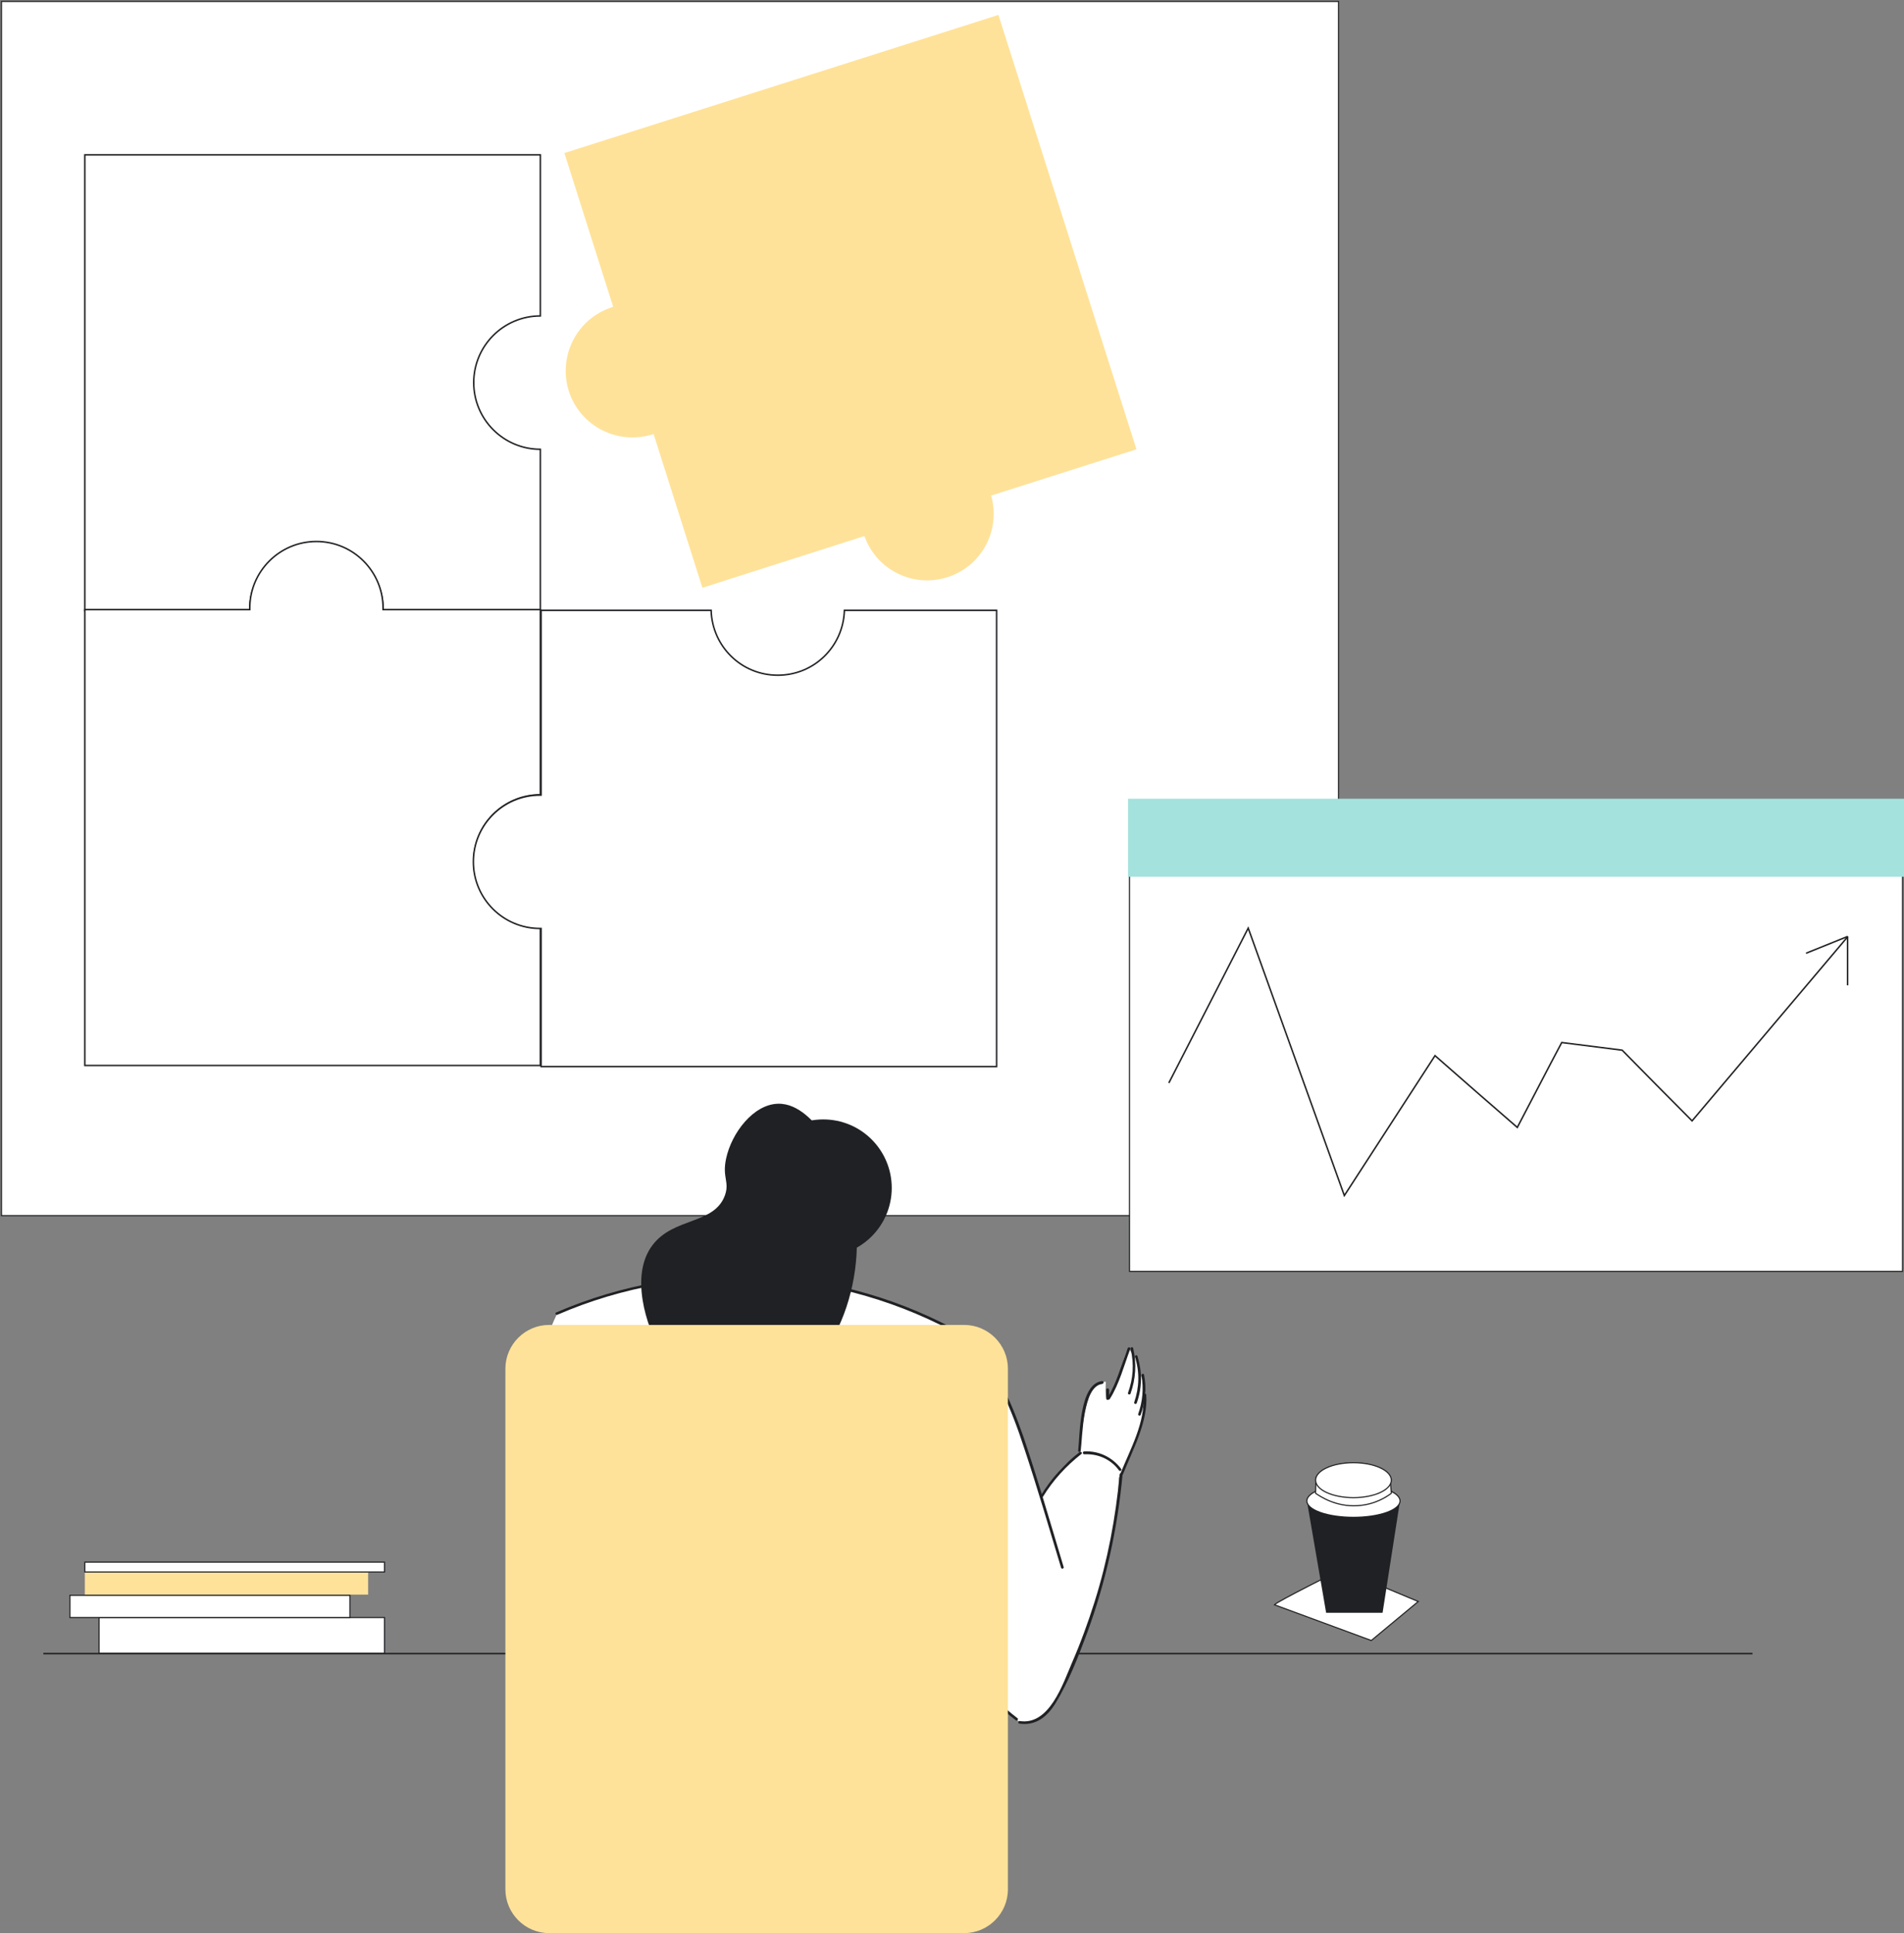 <?xml version="1.0" encoding="UTF-8"?> <svg xmlns="http://www.w3.org/2000/svg" width="1279" height="1298" viewBox="0 0 1279 1298" fill="none"><rect x="0" y="0" width="1279" height="1298" fill="#808080" stroke="none"/> <g clip-path="url(#clip0_1460_22898)"> <path d="M29.107 1110.33H1177.25" stroke="#202124" stroke-miterlimit="10"></path> <path d="M258.296 1086.11H66.531V1110.09H258.296V1086.11Z" fill="white" stroke="#202124" stroke-width="0.75" stroke-miterlimit="10"></path> <path d="M235.058 1071.19H46.963V1086.11H235.058V1071.19Z" fill="white" stroke="#202124" stroke-width="0.75" stroke-miterlimit="10"></path> <path d="M247.289 1055.53H56.992V1070.7H247.289V1055.53Z" fill="#FFE299"></path> <path d="M258.296 1048.92H56.992V1055.53H258.296V1048.92Z" fill="white" stroke="#202124" stroke-width="0.75" stroke-miterlimit="10"></path> <path d="M856.092 1077.55C857.804 1075.35 901.098 1053.81 901.098 1053.81L952.708 1075.35L921.155 1101.53L856.092 1077.55Z" fill="white" stroke="#202124" stroke-width="0.75" stroke-miterlimit="10"></path> <path d="M928.738 1082.93H890.825L877.861 1007.57H940.478L928.738 1082.93Z" fill="#202124"></path> <path d="M909.17 1018.83C926.461 1018.83 940.478 1013.9 940.478 1007.82C940.478 1001.74 926.461 996.806 909.17 996.806C891.879 996.806 877.861 1001.74 877.861 1007.82C877.861 1013.9 891.879 1018.83 909.17 1018.83Z" fill="white" stroke="#202124" stroke-width="0.75" stroke-miterlimit="10"></path> <path d="M934.607 1002.68C931.427 1005.12 923.6 1010.26 912.104 1011C897.183 1011.98 886.666 1004.64 883.73 1002.68C883.73 999.252 883.975 995.582 883.975 992.157C890.579 990.689 899.14 989.465 909.169 989.71C918.953 989.955 927.513 991.423 933.873 992.891C934.118 996.316 934.362 999.497 934.607 1002.68Z" fill="white" stroke="#202124" stroke-width="0.75" stroke-miterlimit="10"></path> <path d="M909.169 1005.61C923.218 1005.61 934.607 1000.36 934.607 993.869C934.607 987.383 923.218 982.125 909.169 982.125C895.12 982.125 883.73 987.383 883.73 993.869C883.73 1000.36 895.12 1005.61 909.169 1005.61Z" fill="white" stroke="#202124" stroke-width="0.75" stroke-miterlimit="10"></path> <path d="M899.14 0.979H0.979V816.235H899.14V0.979Z" fill="white" stroke="#202124" stroke-width="0.75" stroke-miterlimit="10"></path> <path d="M1278.02 537.062H758.742V853.671H1278.02V537.062Z" fill="white" stroke="#202124" stroke-width="0.75" stroke-miterlimit="10"></path> <path d="M1279 536.327H757.764V588.688H1279V536.327Z" fill="#A4E2DD"></path> <path d="M785.158 727.173C803.014 692.43 820.625 657.93 838.48 623.187C860.005 683.132 881.53 742.833 903.054 802.778C923.356 771.46 943.657 740.141 963.959 708.823C982.304 724.971 1000.65 740.875 1019.24 757.024C1029.27 737.939 1039.05 718.854 1049.08 700.014C1062.53 701.727 1076.23 703.44 1089.68 705.153C1105.34 721.057 1120.99 736.96 1136.64 752.62C1171.62 711.269 1206.35 670.164 1241.33 628.814" stroke="#202124" stroke-miterlimit="10"></path> <path d="M1213.2 640.07L1241.09 628.814" stroke="#202124" stroke-miterlimit="10"></path> <path d="M1241.09 661.601V628.814" stroke="#202124" stroke-miterlimit="10"></path> <path d="M379.125 102.763L411.901 206.016C411.656 206.016 411.412 206.016 411.167 206.26C387.686 213.845 374.722 238.802 382.06 262.536C389.643 286.024 414.592 298.992 438.318 291.652C438.562 291.652 438.807 291.407 439.051 291.407L471.827 394.66L580.673 359.916C588.745 382.671 613.205 394.905 636.442 387.564C659.434 380.224 672.397 356.001 665.793 332.757L763.388 301.684L670.685 10.031L379.125 102.763Z" fill="#FFE299"></path> <path d="M318.22 256.908C318.22 232.196 338.277 212.133 362.982 212.133V103.986H56.99V410.075H167.793C167.793 409.83 167.793 409.585 167.793 409.096C167.793 384.384 187.85 364.32 212.554 364.32C237.259 364.32 257.316 384.384 257.316 409.096C257.316 409.341 257.316 409.585 257.316 410.075H362.982V301.684C338.277 301.684 318.22 281.62 318.22 256.908Z" fill="white" stroke="#202124" stroke-miterlimit="10"></path> <path d="M318.22 578.41C318.22 553.698 338.277 533.635 362.982 533.635V409.34H257.316C257.316 409.095 257.316 408.606 257.316 408.361C257.316 383.649 237.259 363.586 212.554 363.586C187.85 363.586 167.793 383.649 167.793 408.361C167.793 408.606 167.793 409.095 167.793 409.34H56.99V715.428H362.982V623.186C338.277 623.186 318.22 603.123 318.22 578.41Z" fill="white" stroke="#202124" stroke-miterlimit="10"></path> <path d="M567.221 409.83C566.488 434.053 546.92 453.382 522.46 453.382C498 453.382 478.432 434.053 477.699 409.83H363.472V533.88C363.227 533.88 362.982 533.88 362.738 533.88C338.034 533.88 317.977 553.944 317.977 578.656C317.977 603.368 338.034 623.431 362.738 623.431C362.982 623.431 363.227 623.431 363.472 623.431V716.163H669.463V409.83H567.221Z" fill="white" stroke="#202124" stroke-miterlimit="10"></path> <path d="M727.189 991.178C725.477 988.731 725.477 984.327 725.721 975.763C725.721 971.848 725.966 966.71 726.944 959.37C727.189 956.434 728.412 947.381 731.592 937.594C732.57 934.902 733.793 931.722 736.973 929.52C739.174 928.052 741.375 927.807 742.843 927.807C742.354 936.86 743.088 939.062 743.821 939.307C745.778 939.796 750.426 926.828 751.404 923.892C754.828 913.86 756.296 905.786 758.253 906.031C758.742 906.031 758.742 906.276 760.943 909.456C763.389 912.637 763.389 912.637 763.878 913.371C764.612 914.839 765.835 917.286 765.346 921.69C766.08 923.158 767.303 925.605 768.037 928.541C768.526 930.009 769.993 935.392 768.77 944.934C768.037 951.296 766.814 955.944 764.857 962.551C763.389 966.955 761.922 972.093 758.986 978.21C754.339 988.242 752.138 993.135 747.49 995.582C741.131 998.029 731.347 996.561 727.189 991.178Z" fill="white"></path> <path d="M651.119 898.69C653.075 900.893 655.766 904.073 658.701 907.988C667.996 920.467 673.866 932.211 679.981 947.381C685.607 961.327 692.945 980.412 699.549 1004.63C701.75 1001.21 703.707 998.273 705.175 996.071C710.067 989.465 713.736 984.327 720.095 979.923C723.275 977.72 725.965 976.252 727.922 975.518C730.368 975.274 733.793 975.518 737.462 976.497C745.533 978.944 750.181 984.571 751.893 986.773C751.648 993.135 751.404 1002.19 750.181 1012.71C747.001 1039.87 740.886 1060.42 735.749 1076.57C730.368 1093.45 731.347 1086.6 722.541 1112.78C718.628 1124.53 714.225 1137.49 703.952 1148.99C699.549 1153.89 695.146 1157.31 689.52 1157.07C685.851 1156.82 682.916 1155.11 681.204 1153.64C677.535 1150.71 672.154 1146.3 666.284 1140.18C663.348 1137 654.054 1126.97 641.579 1103.48C636.198 1093.21 628.126 1077.06 620.299 1054.79C614.674 1038.89 610.76 1023.47 609.292 1016.38C600.732 969.891 638.155 916.062 651.119 898.69Z" fill="white"></path> <path d="M650.384 899.425C668.729 920.467 679.492 946.158 688.052 972.583C696.858 999.008 704.685 1025.92 712.757 1052.59C713.001 1053.81 714.958 1053.33 714.469 1052.1C705.664 1022.74 697.103 993.135 687.319 964.264C679.002 940.286 668.485 917.286 651.607 898.202C650.874 897.223 649.651 898.446 650.384 899.425Z" fill="#202124"></path> <path d="M611.004 1026.9C624.213 1072.41 643.046 1125.75 682.427 1155.11C683.405 1155.84 684.383 1154.13 683.405 1153.64C644.759 1124.53 625.925 1071.43 612.961 1026.41C612.472 1025.43 610.76 1025.92 611.004 1026.9Z" fill="#202124"></path> <path d="M700.527 1005.12C707.376 993.869 716.181 984.327 726.454 976.252C727.433 975.518 725.965 974.295 725.231 975.029C714.714 983.103 705.908 993.135 699.059 1004.39C698.326 1005.37 699.793 1006.1 700.527 1005.12Z" fill="#202124"></path> <path d="M728.411 976.497C737.706 976.008 746.267 979.923 751.648 987.263C752.382 988.242 753.849 987.263 753.116 986.284C747.245 978.455 738.195 974.05 728.167 974.54C727.188 974.784 727.188 976.497 728.411 976.497Z" fill="#202124"></path> <path d="M684.628 1157.31C695.879 1159.02 703.462 1152.66 709.088 1143.61C717.893 1129.17 724.253 1112.54 730.123 1096.88C742.842 1062.38 750.669 1026.66 754.094 989.955C754.094 988.731 752.381 988.731 752.137 989.955C749.446 1019.07 744.065 1047.7 735.26 1075.59C730.857 1089.54 725.965 1102.99 720.095 1116.45C713.98 1130.64 704.93 1158.78 684.873 1155.6C684.139 1155.35 683.65 1157.31 684.628 1157.31Z" fill="#202124"></path> <path d="M725.966 974.051C727.189 964.998 727.189 930.744 740.397 929.276C741.62 929.031 741.62 927.318 740.397 927.318C724.987 929.031 725.477 963.041 724.254 974.051C724.009 975.275 725.966 975.03 725.966 974.051Z" fill="#202124"></path> <path d="M743.088 933.19C743.088 935.147 743.088 937.105 743.088 939.062C743.088 940.286 745.045 940.286 745.045 939.062C745.045 937.105 745.045 935.147 745.045 933.19C744.8 931.967 743.088 931.967 743.088 933.19Z" fill="#202124"></path> <path d="M745.533 939.307C751.892 929.275 755.072 916.797 759.23 905.787C759.719 904.563 757.762 904.319 757.518 905.297C753.36 916.063 750.18 928.541 744.065 938.328C743.331 939.307 745.043 940.286 745.533 939.307Z" fill="#202124"></path> <path d="M759.476 905.787C761.922 915.819 761.188 925.606 757.764 935.148C757.275 936.371 759.231 936.861 759.476 935.637C762.9 925.85 763.634 915.574 761.188 905.297C760.944 904.074 759.231 904.563 759.476 905.787Z" fill="#202124"></path> <path d="M762.411 911.17C765.591 921.201 765.346 931.478 761.922 941.509C761.433 942.733 763.39 943.222 763.634 941.999C767.303 931.722 767.303 921.201 764.123 910.68C763.879 909.457 762.167 909.946 762.411 911.17Z" fill="#202124"></path> <path d="M766.813 923.648C768.28 932.456 767.547 941.02 764.611 949.339C764.122 950.562 766.079 951.052 766.324 949.828C769.503 941.02 770.237 932.212 768.525 923.159C768.28 921.935 766.568 922.425 766.813 923.648Z" fill="#202124"></path> <path d="M768.036 936.616C769.503 954.966 759.23 973.072 752.626 989.466C752.137 990.444 753.849 990.934 754.338 989.955C760.942 973.317 771.215 954.966 769.992 936.616C769.748 935.392 768.036 935.392 768.036 936.616Z" fill="#202124"></path> <path d="M374.235 882.053C371.544 887.681 367.875 896 365.674 906.521C363.228 918.51 363.228 927.807 363.473 933.435C364.451 968.913 364.94 986.529 367.875 1004.39C369.098 1012.71 374.235 1044.27 389.4 1089.29C399.184 1118.16 414.593 1157.31 439.298 1201.11C455.197 1208.45 484.793 1219.46 522.705 1218.48C575.049 1217.26 612.228 1194.5 627.149 1184.47C628.861 1178.35 631.062 1170.04 633.508 1160.25C638.645 1138.96 644.27 1112.54 649.652 1072.41C657.479 1014.67 661.392 986.04 658.702 949.828C656.989 928.052 653.81 910.191 651.119 898.446C648.429 896.978 644.27 894.776 639.378 892.33C602.689 873.49 571.625 866.149 565.021 864.681C549.122 861.011 518.547 855.139 479.656 857.341C437.83 859.543 406.277 869.819 392.824 874.713C384.997 877.404 378.638 880.096 374.235 882.053Z" fill="white"></path> <path d="M374.479 882.787C461.801 844.862 564.287 850.735 646.961 897.712C647.939 898.202 648.918 896.734 647.939 896.244C564.776 848.777 461.556 843.15 373.501 881.319C372.523 881.808 373.501 883.276 374.479 882.787Z" fill="#202124"></path> <path d="M364.451 906.765C353.688 999.252 382.306 1089.78 422.42 1171.99C422.91 1172.97 424.622 1172.24 423.888 1171.01C384.019 1089.05 355.401 998.763 366.163 906.765C366.408 905.542 364.695 905.542 364.451 906.765Z" fill="#202124"></path> <path d="M652.83 906.031C660.413 951.051 658.701 996.805 653.075 1042.07C647.449 1086.36 640.6 1131.87 628.86 1174.68C628.615 1175.91 630.327 1176.4 630.572 1175.17C642.557 1132.11 649.161 1086.36 655.032 1042.07C660.902 996.805 662.614 950.807 654.787 905.542C654.543 904.318 652.586 904.808 652.83 906.031Z" fill="#202124"></path> <path d="M553.035 843.639C578.432 843.639 599.019 823.045 599.019 797.64C599.019 772.236 578.432 751.642 553.035 751.642C527.639 751.642 507.051 772.236 507.051 797.64C507.051 823.045 527.639 843.639 553.035 843.639Z" fill="#202124"></path> <path d="M549.365 760.205C552.545 761.184 558.171 763.631 562.818 768.769C571.868 778.556 571.379 790.789 571.134 794.704C570.645 804.981 566.487 812.321 564.041 815.991C559.394 797.396 554.257 778.8 549.365 760.205Z" fill="#202124"></path> <path d="M553.035 761.428C547.653 754.333 536.647 740.631 522.46 741.12C506.072 741.61 491.396 760.694 487.727 778.066C485.036 790.789 490.173 793.481 486.993 802.534C479.9 822.352 452.505 817.214 438.318 836.054C422.909 856.362 434.16 890.372 443.944 907.744C447.368 914.105 466.447 947.87 497.511 948.115C525.395 948.36 543.984 921.935 552.545 909.701C584.343 864.436 582.142 798.863 553.035 761.428Z" fill="#202124"></path> <path d="M647.695 1298H368.854C352.71 1298 339.502 1284.79 339.502 1268.64V918.999C339.502 902.85 352.71 889.638 368.854 889.638H647.695C663.838 889.638 677.046 902.85 677.046 918.999V1268.64C677.046 1284.79 663.838 1298 647.695 1298Z" fill="#FFE299"></path> </g> <defs> <clipPath id="clip0_1460_22898"> <rect width="1279" height="1298" fill="white"></rect> </clipPath> </defs> </svg> 